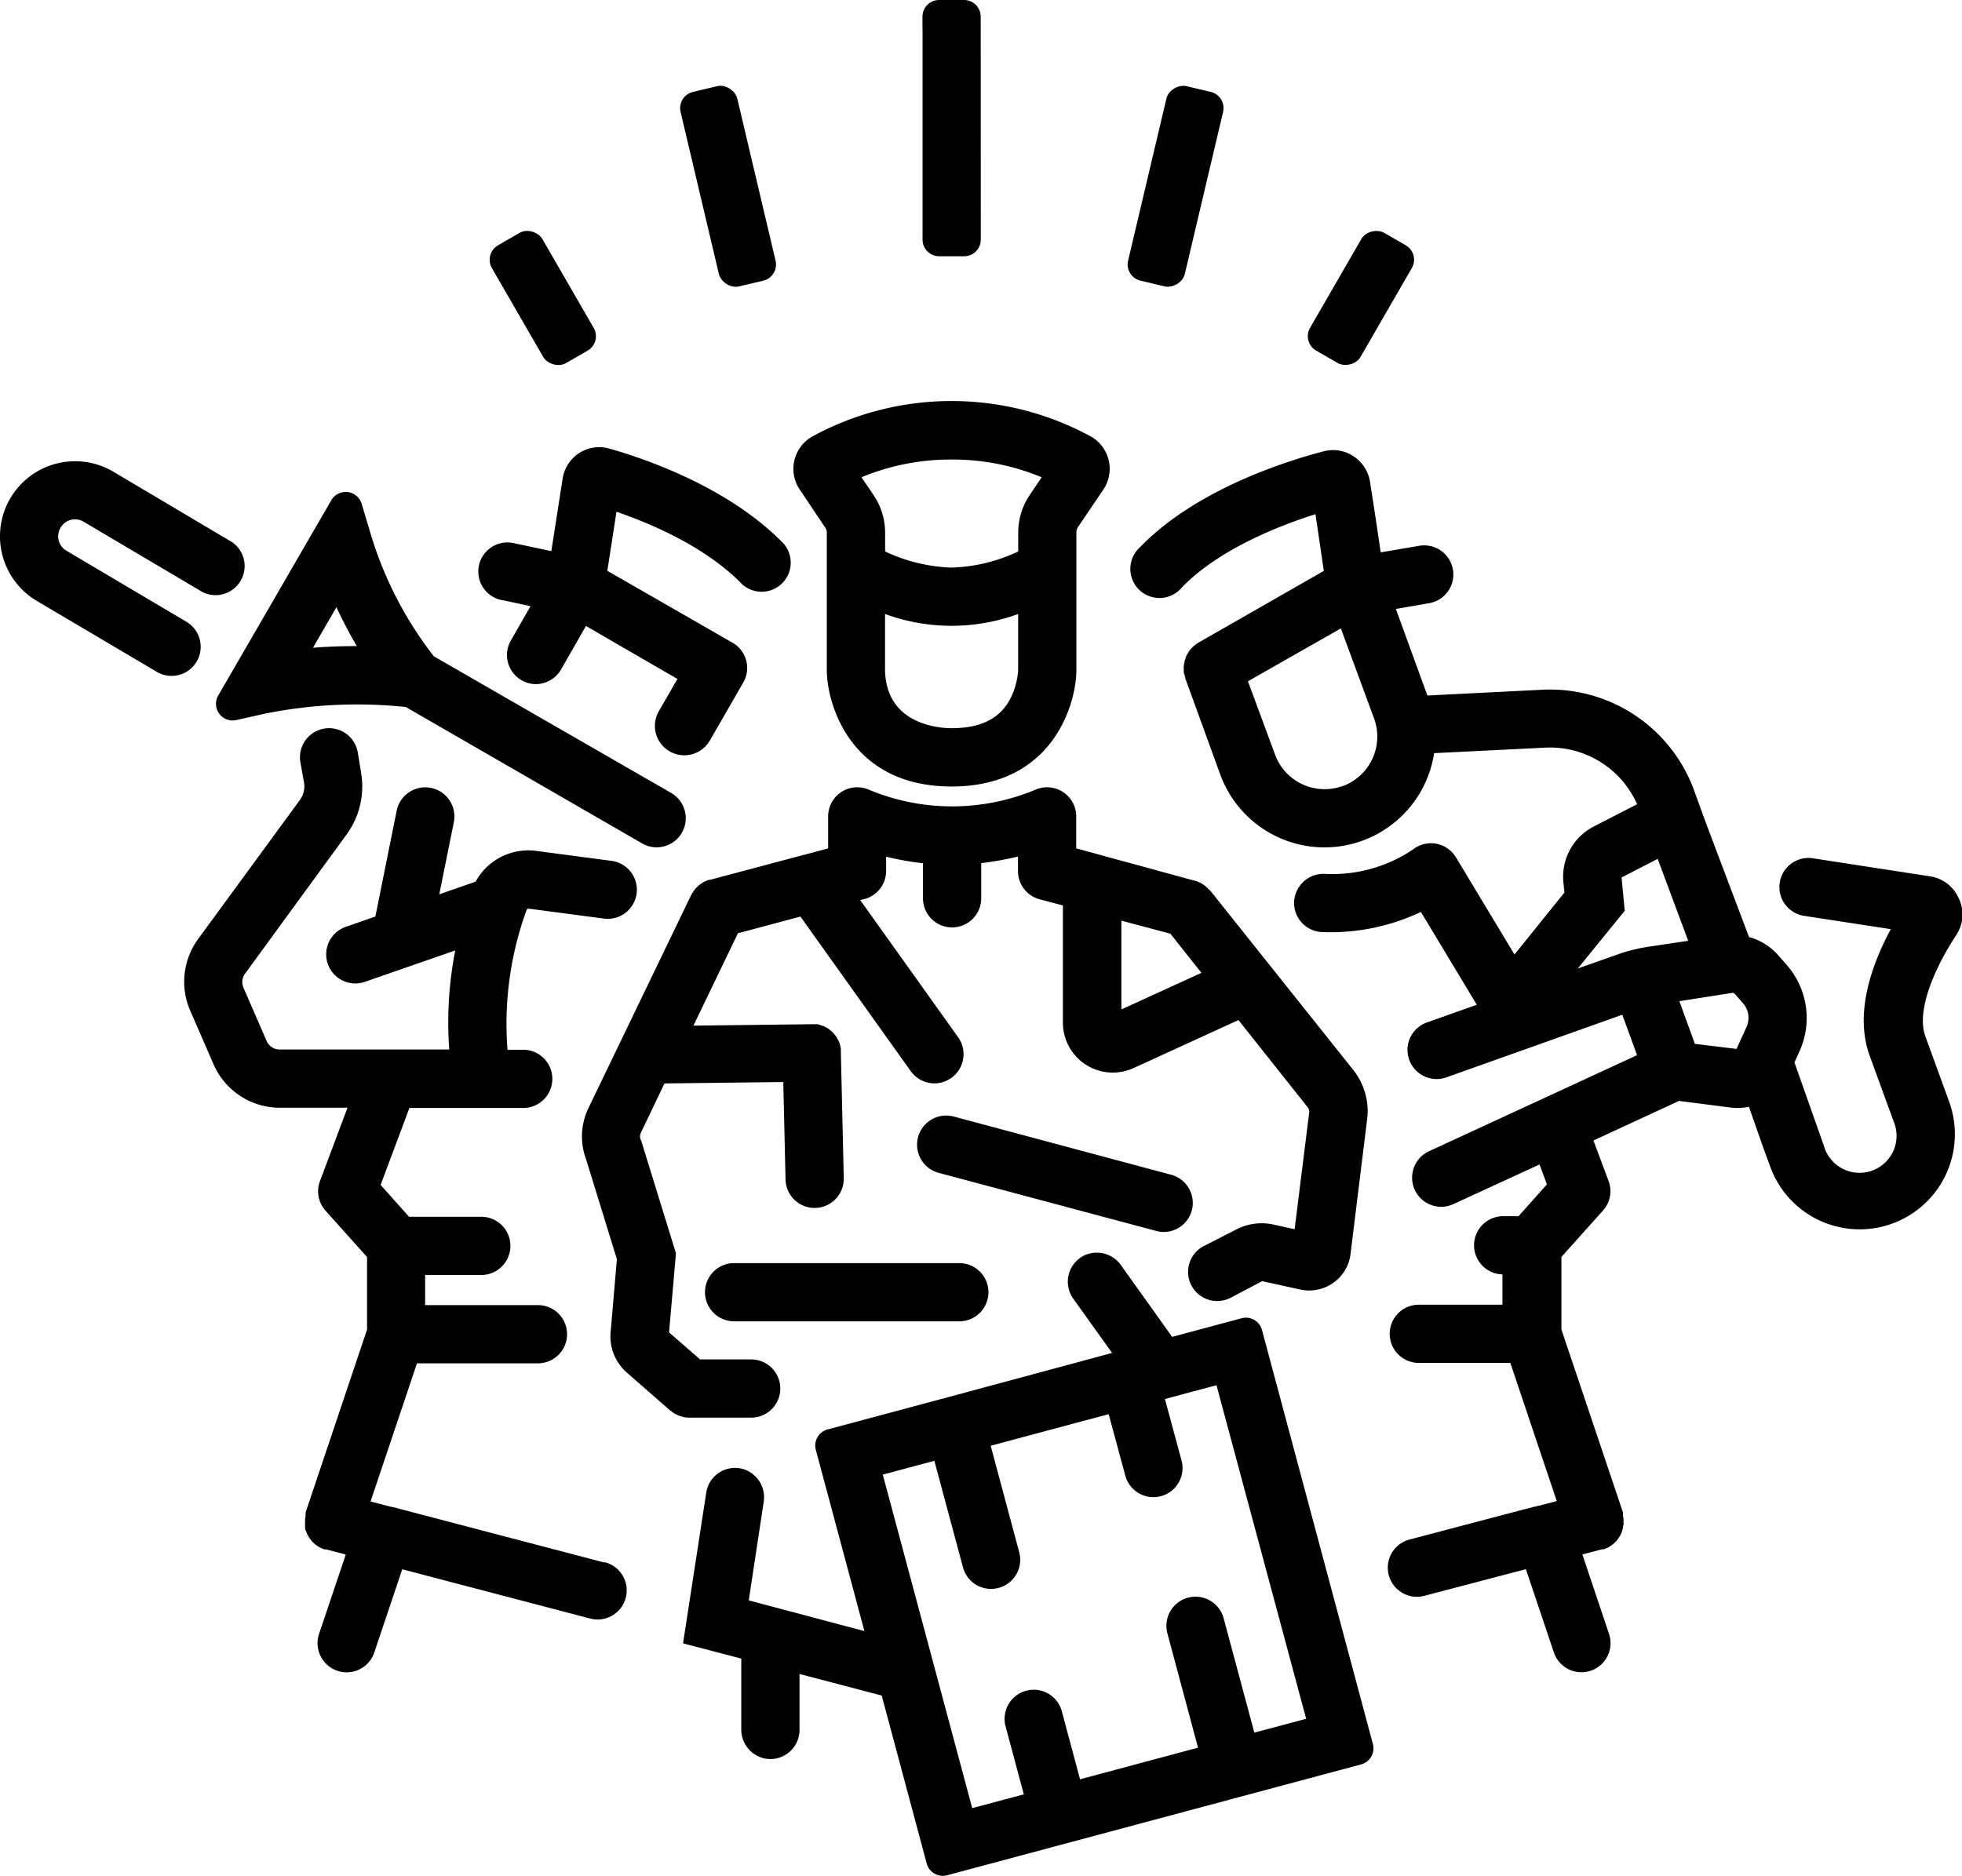 <svg xmlns="http://www.w3.org/2000/svg" viewBox="0 0 235.83 225.52"><g id="Ylämenu_sivuvalikko" data-name="Ylämenu + sivuvalikko"><path d="M110.89,3.51l0,25.3a2,2,0,0,0,2,2l3,0a2,2,0,0,0,2-2L117.88,2a2,2,0,0,0-2-2h-3a2,2,0,0,0-2,2v1.5Z"/><rect x="84.01" y="10.38" width="7" height="24.03" rx="2" transform="translate(-2.8 20.72) rotate(-13.29)"/><rect x="61.74" y="27.65" width="7" height="16.35" rx="2" transform="translate(-9.17 37.42) rotate(-30)"/><rect x="129.3" y="18.89" width="24.03" height="7" rx="2" transform="translate(87.03 154.78) rotate(-76.71)"/><rect x="155.41" y="32.32" width="16.35" height="7" rx="2" transform="translate(50.77 159.58) rotate(-60)"/><path d="M99.19,63.43a1,1,0,0,1,.19.61V80.56c0,3.89,2.7,14,15,14s15-10.1,15-14v-12s0-.08,0-.12V64a1.09,1.09,0,0,1,.18-.61l3.06-4.53a4.47,4.47,0,0,0-1.44-6.35,35,35,0,0,0-33.6,0,4.48,4.48,0,0,0-2.1,2.87,4.41,4.41,0,0,0,.65,3.48Zm22.19,20.69c-1.26,2.31-3.55,3.43-7,3.43-1.32,0-7.88-.34-8-7V73.82a23.27,23.27,0,0,0,16,0v6.74A8.8,8.8,0,0,1,121.38,84.12Zm-7-28.87a27.84,27.84,0,0,1,10.83,2.13l-1.45,2.15A8.07,8.07,0,0,0,122.39,64V66.3a20.12,20.12,0,0,1-8,1.94,20.18,20.18,0,0,1-8-1.94V64A8.1,8.1,0,0,0,105,59.52l-1.45-2.14A27.86,27.86,0,0,1,114.39,55.25Z"/><path d="M140.89,160.73l-6.13-8.59a3.56,3.56,0,0,0-4.3-1.26,3.51,3.51,0,0,0-1.46,5.25l4.67,6.53L113.88,168h0l-14.41,3.86a2,2,0,0,0-1.41,2.45l5.84,21.79L90,192.41l1.79-11.81a3.55,3.55,0,0,0-2.2-3.89,3.5,3.5,0,0,0-4.7,2.75L82.1,197.58l7,1.83v8.48a3.56,3.56,0,0,0,2.77,3.52A3.5,3.5,0,0,0,96.1,208v-6.74l9.88,2.59,5.41,20.2a2,2,0,0,0,2.45,1.41l49.77-13.33a2,2,0,0,0,1.41-2.45L151.69,159.9a2,2,0,0,0-2.45-1.41Zm9.88,47.58-3.67-13.67a3.5,3.5,0,1,0-6.76,1.81L144,210.12l-14.18,3.8-2.21-8.25a3.5,3.5,0,0,0-6.76,1.81l2.21,8.25-6.2,1.66-10.75-40.1,6.2-1.66,3.44,12.81a3.49,3.49,0,0,0,3.37,2.59,3.56,3.56,0,0,0,.91-.12,3.5,3.5,0,0,0,2.48-4.28l-3.43-12.81,14.18-3.8,2,7.39a3.5,3.5,0,0,0,6.76-1.82l-2-7.39,6.2-1.66L157,206.65Z"/><path d="M88.24,151.86a3.5,3.5,0,0,0,0,7h27.07a3.5,3.5,0,0,0,0-7Z"/><path d="M139.88,148.12a3.5,3.5,0,0,0,.9-6.88l-26.14-7a3.5,3.5,0,0,0-1.81,6.77L139,148A3.61,3.61,0,0,0,139.88,148.12Z"/><path d="M81,169.89a2,2,0,0,0,.32.18l.25.12.41.13.22.06a3.68,3.68,0,0,0,.66.06h7.43a3.5,3.5,0,0,0,0-7H84.15l-3.73-3.25.83-9.51L77.1,137.23,77,137a1,1,0,0,1,0-.74l2.87-6,14.28-.17.27,11.69A3.5,3.5,0,0,0,98,145.23H98a3.51,3.51,0,0,0,3.42-3.58l-.35-15.15a2.72,2.72,0,0,0,0-.3,1.95,1.95,0,0,0-.13-.65c0-.13-.08-.27-.13-.39l-.12-.21a2.88,2.88,0,0,0-.22-.38,1.3,1.3,0,0,0-.15-.18c-.09-.11-.18-.23-.28-.33l-.22-.18a3.4,3.4,0,0,0-.3-.23,3.07,3.07,0,0,0-.31-.17,2.44,2.44,0,0,0-.28-.14c-.12,0-.25-.08-.38-.12l-.27-.08-.39,0-.28,0h0l-14.26.17,5.35-11.11,7.51-2,13.26,18.58a3.5,3.5,0,0,0,2.85,1.47,3.51,3.51,0,0,0,2.85-5.54L103.4,108.22l.51-.13a3.5,3.5,0,0,0,2.6-3.39V103a36.6,36.6,0,0,0,4.43.79V108a3.5,3.5,0,0,0,7,0v-4.23a36.77,36.77,0,0,0,4.42-.79v1.75a3.51,3.51,0,0,0,2.6,3.39l2.8.74v14.08a6,6,0,0,0,8.52,5.46l12.58-5.76,8.31,10.47a.92.92,0,0,1,.19.68l-1.75,14-2.52-.56a6.62,6.62,0,0,0-4.5.59l-3.91,2a3.5,3.5,0,0,0,1.62,6.6,3.61,3.61,0,0,0,1.62-.39l3.79-2,4.55,1a5,5,0,0,0,4-.8,4.93,4.93,0,0,0,2.07-3.45l2-16.23a7.94,7.94,0,0,0-1.66-5.9L145.41,107l-.06,0a2.37,2.37,0,0,0-.27-.28,2.18,2.18,0,0,0-.22-.21l-.29-.2-.28-.18c-.1,0-.2-.08-.3-.12a2.92,2.92,0,0,0-.34-.13l-.08,0L129.36,102V98.15a3.5,3.5,0,0,0-4.91-3.2,26,26,0,0,1-20,0,3.5,3.5,0,0,0-4.91,3.2V102l-14.2,3.78-.13,0-.33.13-.31.14a2.68,2.68,0,0,0-.28.18l-.28.2-.24.23-.24.25-.19.27c-.06.1-.13.2-.19.31l-.07.11L70.74,133.2a7.88,7.88,0,0,0-.29,6.19l3.7,12L73.41,160a5.78,5.78,0,0,0,2,5.08l5.13,4.49.19.13A1.44,1.44,0,0,0,81,169.89Zm53.79-48.53V110.69l5.89,1.57,3.73,4.7Z"/><path d="M23.64,79.54a3.5,3.5,0,0,0-1.24-4.79L8,66.22a2,2,0,0,1-.72-2.77,2,2,0,0,1,2.78-.72L24.37,71.2a3.5,3.5,0,0,0,3.56-6L13.62,56.71A9,9,0,1,0,4.43,72.25l14.41,8.52a3.5,3.5,0,0,0,4.8-1.23Z"/><path d="M31.71,85.83A56,56,0,0,1,48.77,85l28.41,16.4a3.46,3.46,0,0,0,1.75.47,3.5,3.5,0,0,0,1.75-6.53L52.15,78.91a45,45,0,0,1-7.68-15l-1-3.34a2,2,0,0,0-3.64-.44L26.26,83.57a2,2,0,0,0,2.15,3ZM40.44,73a51.92,51.92,0,0,0,2.45,4.68c-1.79,0-3.54.06-5.27.2Z"/><path d="M60.42,72.16l3.35.72L61.41,77a3.49,3.49,0,0,0,1.28,4.78,3.45,3.45,0,0,0,1.74.47,3.51,3.51,0,0,0,3-1.75l3-5.24,11,6.37-2.26,3.91A3.5,3.5,0,0,0,85.34,89l4-6.94a3.5,3.5,0,0,0-1.28-4.78L73,68.63l1.1-7.1c4.07,1.39,10.76,4.21,15.13,8.74a3.5,3.5,0,0,0,5-4.87c-6.68-6.91-16.93-10.32-21-11.47a4.45,4.45,0,0,0-5.6,3.6l-1.36,8.73-4.43-.94a3.5,3.5,0,1,0-1.47,6.84Z"/><path d="M72.64,187.86l-25.43-6.67-.08,0a3.69,3.69,0,0,0-.45-.11l-2.14-.56,5.58-16.61H64.66a3.5,3.5,0,0,0,0-7H51.1v-3.62h6.75a3.5,3.5,0,0,0,0-7H49.17l-3.42-3.83,3.46-9.25H62.89a3.5,3.5,0,0,0,0-7H61a40.07,40.07,0,0,1,2.29-16.79.27.27,0,0,1,.3-.17l9,1.19a3.5,3.5,0,0,0,.92-6.94l-9-1.19A7.21,7.21,0,0,0,57.17,106l-4.37,1.52,1.75-8.66a3.5,3.5,0,1,0-6.87-1.39l-2.56,12.72-3.55,1.24a3.5,3.5,0,0,0,1.15,6.81,3.57,3.57,0,0,0,1.15-.2l5.47-1.9h0l5.38-1.87A44.9,44.9,0,0,0,54,126.18H33.63a1.7,1.7,0,0,1-1.57-1l-2.79-6.42A1.7,1.7,0,0,1,29.5,117l12.16-16.67a9.81,9.81,0,0,0,1.73-7.49L43,90.43a3.5,3.5,0,0,0-6.89,1.24l.43,2.39a2.79,2.79,0,0,1-.5,2.13L23.87,112.82a8.71,8.71,0,0,0-1,8.7l2.79,6.42a8.69,8.69,0,0,0,8,5.24h8.11L38.46,142a3.49,3.49,0,0,0,.66,3.55l5,5.58v8.72l-7.39,22,0,.12s0,.07,0,.11a1.81,1.81,0,0,0,0,.23,2.25,2.25,0,0,0-.06.36c0,.11,0,.22,0,.33a2,2,0,0,0,0,.35c0,.11,0,.22,0,.33s0,.22.08.33a2.88,2.88,0,0,0,.13.31,1.73,1.73,0,0,0,.14.31l.17.28.2.27a2.73,2.73,0,0,0,.23.25l.24.23.29.2a1.67,1.67,0,0,0,.28.18,3.49,3.49,0,0,0,.34.15,1.76,1.76,0,0,0,.2.09l.13,0,.1,0,2.36.62-3.21,9.54a3.51,3.51,0,0,0,2.21,4.44,3.58,3.58,0,0,0,1.11.18,3.5,3.5,0,0,0,3.32-2.39l3.36-10,22.57,5.92a3.46,3.46,0,0,0,.89.12,3.5,3.5,0,0,0,.89-6.89Z"/><path d="M235.44,108a4.5,4.5,0,0,0-3.45-2.64l-14.08-2.17a3.5,3.5,0,1,0-1.06,6.92l10.42,1.6c-2.3,4.28-4.39,10.12-2.54,15.21l2.87,7.87a4.45,4.45,0,1,1-8.36,3l-3.55-10.06.6-1.32a9.68,9.68,0,0,0-1.54-10.41l-1-1.14a7.18,7.18,0,0,0-3.52-2.2L205,98.81h0l-1.35-3.72a18.43,18.43,0,0,0-18.34-12.16l-13.74.69-3.79-10.41,4-.69a3.5,3.5,0,1,0-1.18-6.9l-4.64.79-.58-3.92-.72-4.65a4.5,4.5,0,0,0-2-3,4.41,4.41,0,0,0-3.55-.58c-4.39,1.14-15.33,4.55-22.06,11.51a3.5,3.5,0,1,0,5,4.87c4.46-4.62,11.74-7.45,16.07-8.82l1,6.82L144,77.29l0,0-.31.22-.25.2c-.09.08-.16.17-.24.25s-.15.16-.22.25a2.09,2.09,0,0,0-.17.28,3,3,0,0,0-.18.3,2.85,2.85,0,0,0-.12.31c0,.1-.08.21-.11.31s0,.23-.06.34,0,.22-.05.33,0,.22,0,.33a2.06,2.06,0,0,0,0,.35c0,.1,0,.2.06.3s.06.26.1.38,0,0,0,.06l4.22,11.61a13.35,13.35,0,0,0,12.53,8.77,13.34,13.34,0,0,0,13.18-11.33l13.3-.66a11.46,11.46,0,0,1,11.1,6.8l-5.21,2.68a6.78,6.78,0,0,0-3.65,6.71l.12,1.23-6,7.45L175,103.07a3.51,3.51,0,0,0-5.19-.92,17.35,17.35,0,0,1-10.65,2.91,3.54,3.54,0,0,0-3.61,3.39,3.5,3.5,0,0,0,3.39,3.61,25.34,25.34,0,0,0,11.85-2.42l6.72,11.16-6,2.13a3.5,3.5,0,0,0,2.34,6.6L195,122l1.77,4.86-25,11.55a3.5,3.5,0,0,0,1.48,6.68,3.45,3.45,0,0,0,1.46-.33L185.05,140l.89,2.39-3.41,3.83h-1.76a3.49,3.49,0,0,0-.18,7v3.64H170.54a3.5,3.5,0,1,0,0,7h11l5.58,16.61-2.13.56a2.66,2.66,0,0,0-.47.11l-.08,0-15,3.95a3.5,3.5,0,0,0,.88,6.89,3.41,3.41,0,0,0,.89-.12l12.2-3.2,3.36,10a3.49,3.49,0,0,0,3.31,2.39,3.64,3.64,0,0,0,1.12-.18,3.5,3.5,0,0,0,2.2-4.44l-3.2-9.54,2.36-.62.09,0,.13,0a1.33,1.33,0,0,0,.21-.09c.11-.05.23-.09.34-.15a1.67,1.67,0,0,0,.28-.18,2.83,2.83,0,0,0,.28-.2,4.08,4.08,0,0,0,.48-.48l.19-.27a2.2,2.2,0,0,0,.18-.28,2.92,2.92,0,0,0,.14-.31A2.85,2.85,0,0,0,195,184c0-.11.06-.22.08-.33s0-.22.06-.33,0-.23,0-.35a1.82,1.82,0,0,0,0-.33c0-.12,0-.24-.06-.36a1.85,1.85,0,0,0,0-.23s0-.07,0-.11,0-.08,0-.12l-7.4-22v-8.72l5-5.58a3.49,3.49,0,0,0,.67-3.55l-1.82-4.87,10.29-4.76,6.12.79a6.94,6.94,0,0,0,2.28-.08l1.79,5.1.77,2.1a11.43,11.43,0,0,0,10.76,7.53,11.44,11.44,0,0,0,10.74-15.36l-2.86-7.86c-1.13-3.12,1.2-8.36,3.76-12.22A4.48,4.48,0,0,0,235.44,108Zm-74.06-13.5a6.34,6.34,0,0,1-8.12-3.78L150,81.91l11.17-6.36,4,10.85A6.35,6.35,0,0,1,161.38,94.52Zm33.91,15-.38-4,4.34-2.24,3.67,9.85-4.8.72a19.11,19.11,0,0,0-3.65.91l-4.82,1.7Zm8.43,16-1.86-5.13,6.37-1a.34.34,0,0,1,.27.1l1,1.14a2.68,2.68,0,0,1,.42,2.89l-1.19,2.61Z"/></g></svg>